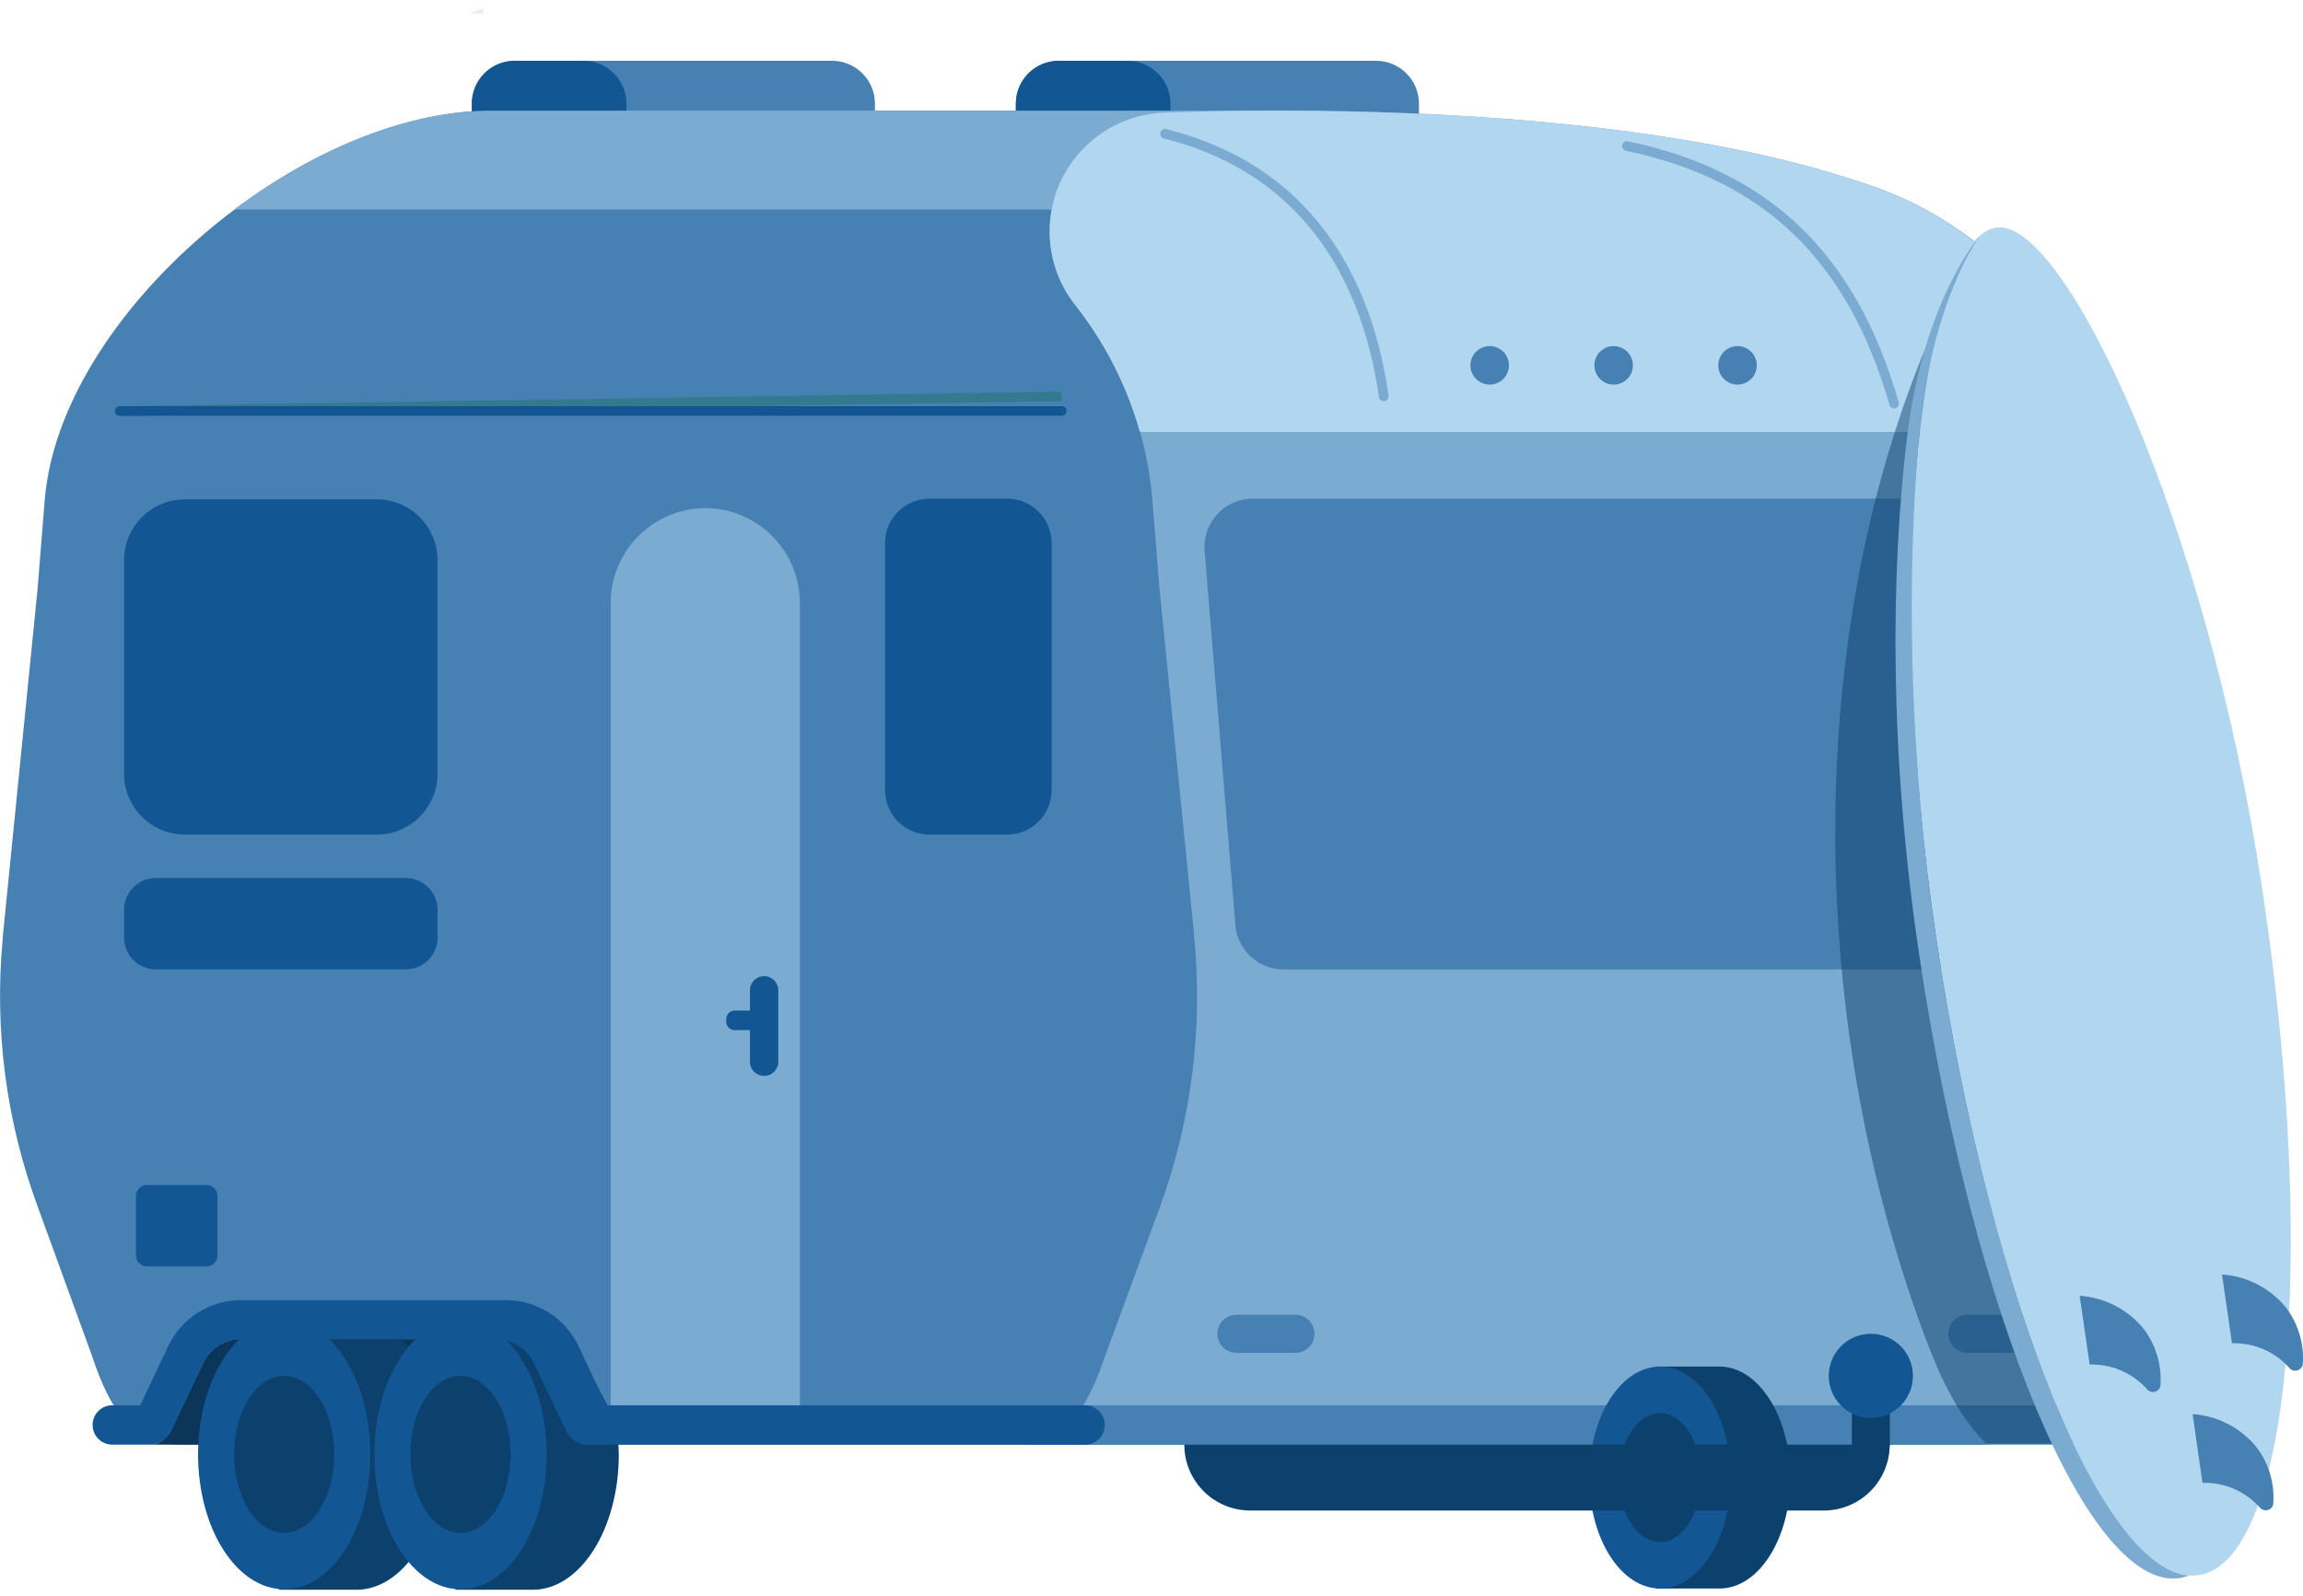 <?xml version="1.0" encoding="UTF-8"?>
<svg xmlns="http://www.w3.org/2000/svg" width="238" height="165" viewBox="0 0 238 165" fill="none">
  <g clip-path="url(#clip0_123_44878)">
    <path d="M51.82 25.446C51.82 25.276 51.86 25.116 51.91 24.956C51.41 25.066 50.92 25.216 50.44 25.396L51.82 25.446Z" fill="#E0EFFF"></path>
    <path d="M18.67 149.336H204.59C209.64 149.336 209.98 145.516 213.77 140.156L219.3 125.156C222.67 116.026 223.92 106.246 222.95 96.566L219.39 60.906L218.65 51.706C216.99 32.216 200.72 17.216 181.16 17.156L131.79 11.446H50.72C31.07 11.446 6.19 32.446 4.62 51.706L3.88 60.906L0.28 96.906V97.066C-0.6 106.436 0.63 115.886 3.89 124.716L9.51 140.166C11.33 145.656 13.62 149.336 18.67 149.336Z" fill="#4781B3"></path>
    <path d="M15.82 149.336C16.63 149.166 17.31 148.636 17.67 147.896L21 140.896C21.71 139.396 23.23 138.436 24.89 138.436H51.27C52.94 138.436 54.45 139.396 55.17 140.896L58.5 147.896C58.86 148.636 59.54 149.166 60.35 149.336H15.82Z" fill="#0B365A"></path>
    <path d="M12.38 42.486C44.83 41.986 77.27 41.476 109.72 40.976L12.38 42.486Z" fill="url(#paint0_linear_123_44878)"></path>
    <path d="M12.38 42.486C44.83 41.986 77.27 41.476 109.72 40.976" stroke="#337A8F" stroke-miterlimit="10"></path>
    <path d="M142.21 6.286H109.41C106.963 6.286 104.98 8.27 104.98 10.716V12.146C104.98 14.593 106.963 16.576 109.41 16.576H142.21C144.656 16.576 146.64 14.593 146.64 12.146V10.716C146.64 8.27 144.656 6.286 142.21 6.286Z" fill="#4781B3"></path>
    <path d="M116.53 6.286H109.41C106.963 6.286 104.98 8.27 104.98 10.716V12.146C104.98 14.593 106.963 16.576 109.41 16.576H116.53C118.976 16.576 120.96 14.593 120.96 12.146V10.716C120.96 8.27 118.976 6.286 116.53 6.286Z" fill="#125694"></path>
    <path d="M85.99 6.286H53.19C50.743 6.286 48.76 8.27 48.76 10.716V12.146C48.76 14.593 50.743 16.576 53.19 16.576H85.99C88.437 16.576 90.42 14.593 90.42 12.146V10.716C90.42 8.27 88.437 6.286 85.99 6.286Z" fill="#4781B3"></path>
    <path d="M60.31 6.286H53.19C50.743 6.286 48.76 8.27 48.76 10.716V12.146C48.76 14.593 50.743 16.576 53.19 16.576H60.31C62.757 16.576 64.74 14.593 64.74 12.146V10.716C64.74 8.27 62.757 6.286 60.31 6.286Z" fill="#125694"></path>
    <path d="M156.35 21.656V14.276L131.79 11.436H50.72C42.09 11.436 32.45 15.436 24.22 21.656H156.35Z" fill="#7CABD1"></path>
    <path d="M82.66 147.306H63.111V62.306C63.13 56.916 67.501 52.546 72.891 52.526C78.281 52.546 82.641 56.916 82.66 62.306V147.306Z" fill="#7CABD1"></path>
    <path d="M78.97 100.906H78.96C78.154 100.906 77.5 101.56 77.5 102.366V109.756C77.5 110.562 78.154 111.216 78.96 111.216H78.97C79.776 111.216 80.43 110.562 80.43 109.756V102.366C80.43 101.56 79.776 100.906 78.97 100.906Z" fill="#125694"></path>
    <path d="M77.76 104.466H75.92C75.44 104.466 75.05 104.856 75.05 105.336V105.616C75.05 106.097 75.44 106.486 75.92 106.486H77.76C78.24 106.486 78.63 106.097 78.63 105.616V105.336C78.63 104.856 78.24 104.466 77.76 104.466Z" fill="#125694"></path>
    <path d="M114.21 140.156L119.79 124.996C123.12 115.966 124.35 106.296 123.4 96.716V96.556L119.83 60.896L119.09 51.696C118.49 44.376 115.75 37.406 111.21 31.636C106.95 26.356 107.77 18.616 113.05 14.356C115.1 12.706 117.63 11.746 120.26 11.636C123.83 11.496 127.67 11.426 131.8 11.426C171.43 11.426 189.08 17.786 192.72 18.966C207.15 23.676 217.36 36.566 218.66 51.686L219.4 60.886L222.96 96.546C223.93 106.226 222.68 116.006 219.31 125.136L213.78 140.136C211.37 145.516 209.65 149.316 204.6 149.316H105.03C110.07 149.336 112.33 145.706 114.21 140.156Z" fill="#7CABD1"></path>
    <path d="M192.71 18.976C189.07 17.796 171.42 11.436 131.79 11.436C127.66 11.436 123.79 11.506 120.25 11.646C113.47 11.926 108.2 17.656 108.48 24.436C108.59 27.066 109.54 29.596 111.2 31.646C114.22 35.506 116.47 39.926 117.8 44.646H217.36C213.92 32.526 204.68 22.906 192.71 18.976Z" fill="#B1D6F0"></path>
    <path d="M212.78 100.216H132.67C130.06 100.216 127.88 98.226 127.67 95.626L124.49 56.956C124.26 54.206 126.31 51.786 129.06 51.566C129.2 51.556 129.34 51.546 129.49 51.546H209.6C212.21 51.546 214.39 53.536 214.6 56.136L217.77 94.836C217.98 97.586 215.92 99.996 213.16 100.206C213.03 100.206 212.9 100.216 212.78 100.216Z" fill="#4781B3"></path>
    <path d="M212.13 145.266H106.56C105.439 145.266 104.53 146.175 104.53 147.296V147.306C104.53 148.427 105.439 149.336 106.56 149.336H212.13C213.252 149.336 214.16 148.427 214.16 147.306V147.296C214.16 146.175 213.252 145.266 212.13 145.266Z" fill="#4781B3"></path>
    <path d="M133.87 135.906H127.78C126.692 135.906 125.81 136.788 125.81 137.876C125.81 138.964 126.692 139.846 127.78 139.846H133.87C134.958 139.846 135.84 138.964 135.84 137.876C135.84 136.788 134.958 135.906 133.87 135.906Z" fill="#4781B3"></path>
    <path d="M209.41 135.906H203.32C202.232 135.906 201.35 136.788 201.35 137.876C201.35 138.964 202.232 139.846 203.32 139.846H209.41C210.498 139.846 211.38 138.964 211.38 137.876C211.38 136.788 210.498 135.906 209.41 135.906Z" fill="#4781B3"></path>
    <path d="M179.56 39.756C180.659 39.756 181.55 38.865 181.55 37.766C181.55 36.667 180.659 35.776 179.56 35.776C178.461 35.776 177.57 36.667 177.57 37.766C177.57 38.865 178.461 39.756 179.56 39.756Z" fill="#4781B3"></path>
    <path d="M153.95 39.756C155.049 39.756 155.94 38.865 155.94 37.766C155.94 36.667 155.049 35.776 153.95 35.776C152.851 35.776 151.96 36.667 151.96 37.766C151.96 38.865 152.851 39.756 153.95 39.756Z" fill="#4781B3"></path>
    <path d="M166.76 39.756C167.859 39.756 168.75 38.865 168.75 37.766C168.75 36.667 167.859 35.776 166.76 35.776C165.661 35.776 164.77 36.667 164.77 37.766C164.77 38.865 165.661 39.756 166.76 39.756Z" fill="#4781B3"></path>
    <path d="M28.83 136.336H36.83C41.74 136.336 45.73 142.586 45.73 150.336C45.73 158.086 41.73 164.336 36.83 164.336H28.83V136.336Z" fill="#0D416D"></path>
    <path d="M29.37 164.286C34.285 164.286 38.27 158.04 38.27 150.336C38.27 142.632 34.285 136.386 29.37 136.386C24.455 136.386 20.47 142.632 20.47 150.336C20.47 158.04 24.455 164.286 29.37 164.286Z" fill="#125694"></path>
    <path d="M29.37 158.456C32.231 158.456 34.55 154.82 34.55 150.336C34.55 145.851 32.231 142.216 29.37 142.216C26.509 142.216 24.19 145.851 24.19 150.336C24.19 154.82 26.509 158.456 29.37 158.456Z" fill="#0D416D"></path>
    <path d="M47.06 136.336H55.06C55.06 136.336 63.95 142.586 63.95 150.336C63.95 158.086 59.95 164.336 55.06 164.336H47.06V136.336Z" fill="#0D416D"></path>
    <path d="M47.59 164.286C52.505 164.286 56.49 158.04 56.49 150.336C56.49 142.632 52.505 136.386 47.59 136.386C42.675 136.386 38.69 142.632 38.69 150.336C38.69 158.04 42.675 164.286 47.59 164.286Z" fill="#125694"></path>
    <path d="M47.59 158.456C50.451 158.456 52.77 154.82 52.77 150.336C52.77 145.851 50.451 142.216 47.59 142.216C44.729 142.216 42.41 145.851 42.41 150.336C42.41 154.82 44.729 158.456 47.59 158.456Z" fill="#0D416D"></path>
    <path d="M104.08 51.546H96.06C93.519 51.546 91.46 53.605 91.46 56.146V81.676C91.46 84.216 93.519 86.276 96.06 86.276H104.08C106.62 86.276 108.68 84.216 108.68 81.676V56.146C108.68 53.605 106.62 51.546 104.08 51.546Z" fill="#125694"></path>
    <path d="M38.92 51.616H19.12C15.641 51.616 12.82 54.437 12.82 57.916V79.976C12.82 83.455 15.641 86.276 19.12 86.276H38.92C42.4 86.276 45.22 83.455 45.22 79.976V57.916C45.22 54.437 42.4 51.616 38.92 51.616Z" fill="#125694"></path>
    <path d="M41.93 90.766H16.11C14.293 90.766 12.82 92.239 12.82 94.056V96.916C12.82 98.733 14.293 100.206 16.11 100.206H41.93C43.747 100.206 45.22 98.733 45.22 96.916V94.056C45.22 92.239 43.747 90.766 41.93 90.766Z" fill="#125694"></path>
    <path d="M170.4 152.736C170.4 151.076 170.64 149.436 171.11 147.846V141.266H177.71C181.71 141.266 185.02 146.406 185.02 152.736C185.02 159.066 181.75 164.206 177.71 164.206H171.11V157.626C170.63 156.036 170.4 154.396 170.4 152.736Z" fill="#0D416D"></path>
    <path d="M171.55 164.206C175.588 164.206 178.86 159.071 178.86 152.736C178.86 146.401 175.588 141.266 171.55 141.266C167.513 141.266 164.24 146.401 164.24 152.736C164.24 159.071 167.513 164.206 171.55 164.206Z" fill="#125694"></path>
    <path d="M171.55 159.406C173.897 159.406 175.8 156.42 175.8 152.736C175.8 149.052 173.897 146.066 171.55 146.066C169.203 146.066 167.3 149.052 167.3 152.736C167.3 156.42 169.203 159.406 171.55 159.406Z" fill="#0D416D"></path>
    <path d="M188.48 156.146H129.21C125.44 156.146 122.39 153.096 122.39 149.326H195.29C195.29 153.096 192.24 156.146 188.47 156.146H188.48Z" fill="#0D416D"></path>
    <path d="M195.3 143.076H191.38V149.506H195.3V143.076Z" fill="#0D416D"></path>
    <path d="M193.34 146.576C195.743 146.576 197.69 144.628 197.69 142.226C197.69 139.824 195.743 137.876 193.34 137.876C190.938 137.876 188.99 139.824 188.99 142.226C188.99 144.628 190.938 146.576 193.34 146.576Z" fill="#125694"></path>
    <path d="M21.34 122.496H15.18C14.556 122.496 14.05 123.002 14.05 123.626V129.786C14.05 130.41 14.556 130.916 15.18 130.916H21.34C21.964 130.916 22.47 130.41 22.47 129.786V123.626C22.47 123.002 21.964 122.496 21.34 122.496Z" fill="#125694"></path>
    <path d="M49.9 1.406C49.9 1.236 49.94 1.076 49.99 0.916C49.49 1.026 49 1.176 48.52 1.356L49.9 1.406Z" fill="#E0EFFF"></path>
    <path d="M109.72 42.986H12.38C12.1 42.986 11.88 42.766 11.88 42.486C11.88 42.206 12.1 41.986 12.38 41.986H109.72C110 41.986 110.22 42.206 110.22 42.486C110.22 42.766 110 42.986 109.72 42.986Z" fill="#125694"></path>
    <path d="M142.99 41.466C142.74 41.466 142.53 41.286 142.5 41.036C141.09 31.046 136.09 18.296 120.28 14.316C120.01 14.246 119.85 13.976 119.92 13.706C119.99 13.436 120.26 13.276 120.53 13.346C136.88 17.456 142.05 30.596 143.5 40.896C143.54 41.166 143.35 41.426 143.07 41.466C143.05 41.466 143.02 41.466 143 41.466H142.99Z" fill="#7CABD1"></path>
    <path d="M195.75 42.226C195.53 42.226 195.33 42.086 195.27 41.866C190.97 26.936 182.32 18.586 168.04 15.586C167.77 15.526 167.6 15.266 167.65 14.996C167.71 14.726 167.97 14.556 168.24 14.606C182.92 17.686 191.81 26.256 196.22 41.586C196.3 41.856 196.14 42.126 195.88 42.206C195.83 42.216 195.79 42.226 195.74 42.226H195.75Z" fill="#7CABD1"></path>
    <path d="M112.14 145.266H62.68L59.78 139.136C58.4 136.246 55.48 134.396 52.27 134.396H24.89C21.69 134.396 18.77 136.246 17.39 139.136L14.49 145.266H11.6C10.48 145.266 9.57 146.176 9.57 147.296C9.57 148.426 10.48 149.336 11.6 149.336H15.82C16.63 149.166 17.31 148.636 17.67 147.896L21 140.896C21.71 139.396 23.23 138.436 24.89 138.436H51.27C52.94 138.436 54.45 139.396 55.17 140.896L58.5 147.896C58.86 148.636 59.54 149.166 60.35 149.336H112.14C113.26 149.336 114.17 148.426 114.17 147.306C114.17 146.176 113.26 145.266 112.14 145.266Z" fill="#125694"></path>
    <path opacity="0.5" d="M220.29 124.986C221.61 121.416 222.62 117.736 223.29 113.986C223.19 106.436 223 98.896 222.72 91.356L202.47 28.406C186.57 59.496 185.6 102.286 198.84 137.946C200.36 142.026 202.2 146.196 205.25 149.226H216.31C221.36 149.226 212.37 145.426 214.78 140.046L220.29 124.986Z" fill="#0D416D"></path>
    <path d="M233.81 92.036C239.59 130.506 236.52 161.436 227.21 162.826C217.9 164.216 205.88 135.566 200.11 97.096C194.34 58.626 198.76 24.656 206.3 23.526C213.25 22.486 228.04 53.566 233.81 92.036Z" fill="#B1D6F0"></path>
    <path d="M200.1 97.096C197.14 77.386 197.12 58.656 198.3 45.336C199.57 31.006 204.62 24.356 204.62 24.356C204.62 24.356 198.85 30.836 197.11 44.976C195.37 59.116 195.23 77.946 198.35 98.796C204.01 136.466 215.94 164.516 225.24 163.126C225.58 163.076 225.92 162.986 226.24 162.866C217.1 162.196 205.68 134.216 200.1 97.096Z" fill="#7CABD1"></path>
    <path d="M214.92 133.946C217.44 134.116 219.78 135.296 221.42 137.226C222.79 138.946 223.45 141.126 223.26 143.316C223.14 143.736 222.7 143.986 222.27 143.866C222.15 143.836 222.04 143.766 221.95 143.686C220.45 141.946 218.24 140.986 215.95 141.056L214.92 133.946Z" fill="#4781B3"></path>
    <path d="M229.63 131.746C232.15 131.916 234.49 133.096 236.13 135.026C237.5 136.746 238.16 138.926 237.97 141.116C237.85 141.536 237.41 141.786 236.98 141.666C236.86 141.636 236.75 141.566 236.66 141.486C235.16 139.746 232.95 138.786 230.66 138.856L229.63 131.746Z" fill="#4781B3"></path>
    <path d="M226.59 146.176C229.11 146.346 231.45 147.536 233.08 149.456C234.46 151.176 235.11 153.356 234.92 155.546C234.8 155.966 234.36 156.216 233.93 156.096C233.81 156.066 233.7 155.996 233.61 155.916C232.11 154.176 229.9 153.216 227.61 153.286L226.59 146.176Z" fill="#4781B3"></path>
  </g>
  <defs>
    <linearGradient id="paint0_linear_123_44878" x1="61.05" y1="40.966" x2="61.05" y2="42.486" gradientUnits="userSpaceOnUse">
      <stop stop-color="#337A8E"></stop>
      <stop offset="1" stop-color="#63A6B5"></stop>
    </linearGradient>
    <clipPath id="clip0_123_44878">
      <rect width="238" height="163.42" fill="white" transform="translate(0 0.916)"></rect>
    </clipPath>
  </defs>
</svg>
